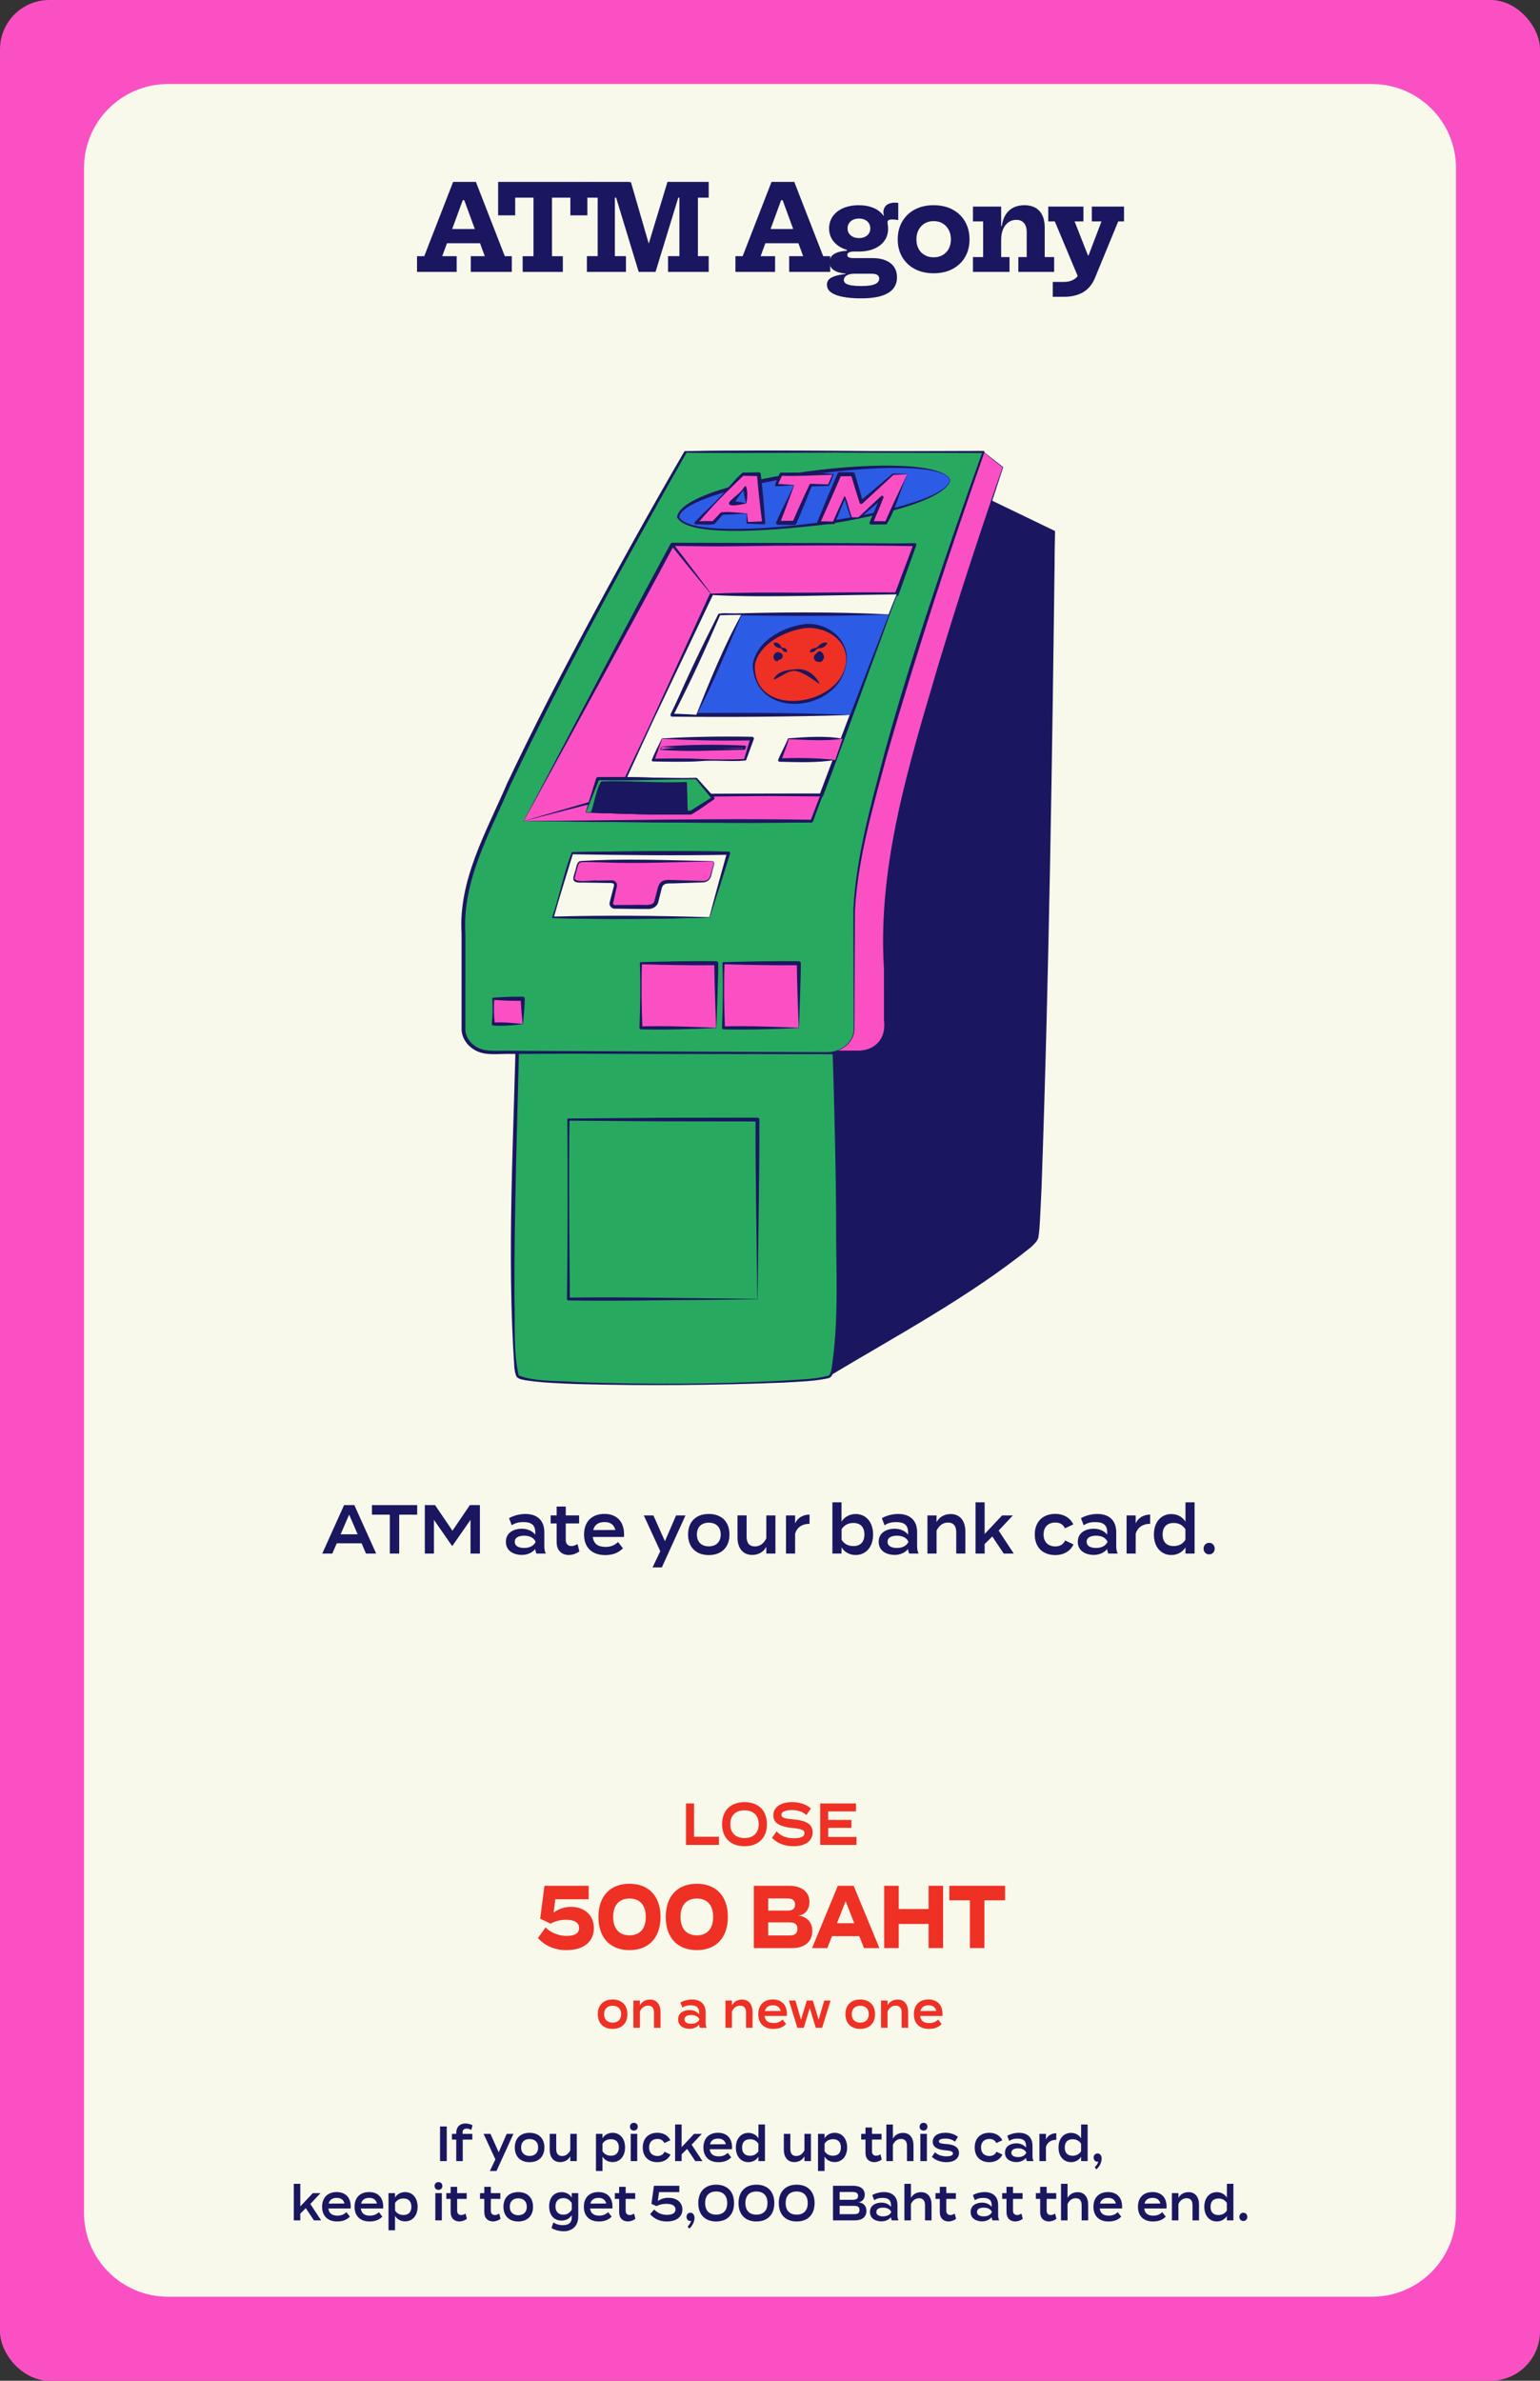 <?xml version="1.0" encoding="UTF-8"?>
<svg id="b" data-name="Layer 2" xmlns="http://www.w3.org/2000/svg" width="155.906" height="240.945" viewBox="0 0 155.906 240.945">
  <rect x="0" y="0" width="155.906" height="240.945" fill="#333333" stroke="none"/>
  <g id="c" data-name="Text">
    <g>
      <rect width="155.906" height="240.945" rx="5" ry="5" fill="#fb50c4"/>
      <path d="M-25.512,51.024h206.929c4.693,0,8.504,3.81,8.504,8.504v121.89c0,4.693-3.81,8.503-8.503,8.503H-25.512c-4.693,0-8.504-3.81-8.504-8.504V59.527c0-4.693,3.81-8.504,8.504-8.504Z" transform="translate(198.425 42.52) rotate(90)" fill="#f8f8eb"/>
      <g>
        <path d="M36.607,156.19h-2.518l-.446,1.037h-1.018l2.208-4.903h1.041l2.208,4.903h-1.029l-.446-1.037ZM36.209,155.28l-.863-1.996-.863,1.996h1.727Z" fill="#1a1760"/>
        <path d="M42.236,153.291h-1.821v3.937h-.952v-3.937h-1.809v-.967h4.582v.967Z" fill="#1a1760"/>
        <path d="M48.585,152.324v4.903h-.952v-3.411l-1.827,2.627h-.048l-1.827-2.627v3.411h-.922v-4.903h1.035l1.762,2.592,1.762-2.592h1.018Z" fill="#1a1760"/>
        <path d="M55.105,155.07v1.422c0,.28.042.511.149.735h-.946c-.071-.141-.119-.315-.119-.455v-.008c-.25.322-.732.603-1.363.603-.702,0-1.612-.329-1.612-1.33s.91-1.324,1.612-1.324c.631,0,1.113.273,1.363.603v-.252c0-.715-.398-1.022-1.185-1.022-.446,0-.804.069-1.196.321l-.273-.714c.429-.259,1.071-.428,1.654-.428,1.196,0,1.916.651,1.916,1.85ZM54.207,155.987c-.244-.455-.731-.567-1.154-.567-.381,0-.94.105-.94.617s.56.623.94.623c.423,0,.91-.119,1.154-.574v-.099Z" fill="#1a1760"/>
        <path d="M58.658,157.002c-.28.225-.69.371-1.077.371-.69,0-1.227-.44-1.227-1.31v-1.884h-.606v-.812h.606v-.896h.923v.896h1.351v.812h-1.351v1.695c0,.392.25.595.577.595.227,0,.429-.098.613-.203l.19.735Z" fill="#1a1760"/>
        <path d="M61.305,156.554c.565,0,.923-.175,1.262-.497l.494.638c-.458.476-1.047.687-1.803.687-1.352,0-2.131-.799-2.131-2.081s.773-2.087,2.065-2.087c1.189,0,1.987.715,1.987,2.08,0,.126-.006.189-.023.253h-3.143c.083.693.529,1.008,1.291,1.008ZM60.056,154.852l2.243-.014c-.143-.553-.518-.798-1.101-.798-.602,0-1.012.266-1.143.812Z" fill="#1a1760"/>
        <path d="M69.397,153.368l-2.392,5.26h-.94l.779-1.639-1.666-3.621h.97l1.166,2.612,1.131-2.612h.952Z" fill="#1a1760"/>
        <path d="M69.659,155.3c0-1.288.798-2.08,2.095-2.08s2.095.792,2.095,2.08-.804,2.081-2.095,2.081-2.095-.799-2.095-2.081ZM72.962,155.3c0-.805-.512-1.197-1.208-1.197-.69,0-1.202.393-1.202,1.197,0,.799.512,1.198,1.202,1.198.696,0,1.208-.399,1.208-1.198Z" fill="#1a1760"/>
        <path d="M78.501,153.368v3.859h-.922v-.68c-.268.512-.798.819-1.429.819-.981,0-1.487-.735-1.487-1.765v-2.234h.922v2.164c0,.631.286.974.833.974.488,0,.894-.266,1.161-.819v-2.318h.922Z" fill="#1a1760"/>
        <path d="M79.572,157.227v-3.859h.922v.799c.268-.582.833-.883,1.464-.883v.932c-.714,0-1.268.329-1.464,1.009v2.003h-.922Z" fill="#1a1760"/>
        <path d="M88.39,155.3c0,1.261-.726,2.073-1.767,2.073-.673,0-1.161-.343-1.429-.771v.624h-.923v-5.183h.923v1.954c.268-.428.756-.771,1.429-.771,1.041,0,1.767.812,1.767,2.072ZM87.51,155.3c0-.756-.405-1.169-1.119-1.169-.482,0-.904.188-1.19.63v1.079c.286.441.708.63,1.19.63.714,0,1.119-.413,1.119-1.17Z" fill="#1a1760"/>
        <path d="M92.847,155.07v1.422c0,.28.042.511.149.735h-.946c-.071-.141-.119-.315-.119-.455v-.008c-.25.322-.732.603-1.363.603-.702,0-1.612-.329-1.612-1.33s.91-1.324,1.612-1.324c.631,0,1.113.273,1.363.603v-.252c0-.715-.399-1.022-1.185-1.022-.446,0-.804.069-1.196.321l-.273-.714c.429-.259,1.071-.428,1.654-.428,1.196,0,1.916.651,1.916,1.85ZM91.948,155.987c-.244-.455-.731-.567-1.154-.567-.381,0-.94.105-.94.617s.56.623.94.623c.423,0,.91-.119,1.154-.574v-.099Z" fill="#1a1760"/>
        <path d="M93.892,157.227v-3.859h.923v.68c.268-.512.798-.819,1.429-.819.981,0,1.487.735,1.487,1.765v2.234h-.923v-2.164c0-.631-.285-.974-.833-.974-.487,0-.893.266-1.16.819v2.318h-.923Z" fill="#1a1760"/>
        <path d="M100.456,155.497l-.773.771v.96h-.923v-5.183h.923v3.2l1.768-1.877h1.089l-1.44,1.534,1.529,2.325h-1.018l-1.154-1.73Z" fill="#1a1760"/>
        <path d="M106.835,157.381c-1.285,0-2.077-.806-2.077-2.081s.792-2.087,2.077-2.087c.935,0,1.553.477,1.827,1.064l-.852.393c-.19-.427-.553-.581-.97-.581-.685,0-1.19.399-1.19,1.211,0,.799.506,1.205,1.19,1.205.417,0,.791-.161.994-.603l.845.399c-.273.603-.898,1.079-1.845,1.079Z" fill="#1a1760"/>
        <path d="M113.005,155.07v1.422c0,.28.042.511.149.735h-.946c-.071-.141-.119-.315-.119-.455v-.008c-.25.322-.732.603-1.363.603-.702,0-1.612-.329-1.612-1.33s.91-1.324,1.612-1.324c.631,0,1.113.273,1.363.603v-.252c0-.715-.399-1.022-1.185-1.022-.446,0-.804.069-1.196.321l-.273-.714c.429-.259,1.071-.428,1.654-.428,1.196,0,1.916.651,1.916,1.85ZM112.106,155.987c-.244-.455-.731-.567-1.154-.567-.381,0-.94.105-.94.617s.56.623.94.623c.423,0,.91-.119,1.154-.574v-.099Z" fill="#1a1760"/>
        <path d="M114.053,157.227v-3.859h.922v.799c.268-.582.833-.883,1.464-.883v.932c-.714,0-1.268.329-1.464,1.009v2.003h-.922Z" fill="#1a1760"/>
        <path d="M120.014,153.999v-1.954h.923v5.183h-.923v-.624c-.268.428-.755.771-1.428.771-1.041,0-1.768-.812-1.768-2.073s.727-2.072,1.768-2.072c.673,0,1.16.343,1.428.771ZM120.008,155.84v-1.079c-.285-.441-.708-.63-1.189-.63-.715,0-1.119.413-1.119,1.169s.404,1.17,1.119,1.17c.481,0,.904-.188,1.189-.63Z" fill="#1a1760"/>
        <path d="M121.847,156.73c0-.33.232-.589.565-.589.327,0,.56.259.56.589,0,.336-.232.581-.56.581-.333,0-.565-.245-.565-.581Z" fill="#1a1760"/>
      </g>
      <g>
        <path d="M57.337,195.921c.763,0,1.289-.198,1.289-.792s-.526-.838-1.34-.838c-.489,0-1.03.108-1.549.388l-1.051-.495.432-3.331h4.479v1.359h-3.377l-.173,1.359c.511-.388,1.108-.586,1.786-.586,1.145,0,2.29.676,2.29,2.161,0,1.188-.821,2.215-2.787,2.215-1.218,0-2.176-.459-2.881-1.216l.777-1.08c.382.396,1.152.855,2.104.855Z" fill="#ee3124"/>
        <path d="M60.583,194.003c0-2.124,1.21-3.357,3.141-3.357s3.146,1.233,3.146,3.357-1.21,3.358-3.146,3.358-3.141-1.233-3.141-3.358ZM65.38,194.003c0-1.206-.619-1.863-1.649-1.863-1.037,0-1.656.657-1.656,1.863s.619,1.863,1.656,1.863c1.03,0,1.649-.656,1.649-1.863Z" fill="#ee3124"/>
        <path d="M67.401,194.003c0-2.124,1.21-3.357,3.141-3.357s3.146,1.233,3.146,3.357-1.21,3.358-3.146,3.358-3.141-1.233-3.141-3.358ZM72.198,194.003c0-1.206-.619-1.863-1.649-1.863-1.037,0-1.656.657-1.656,1.863s.619,1.863,1.656,1.863c1.03,0,1.649-.656,1.649-1.863Z" fill="#ee3124"/>
        <path d="M82.235,195.426c0,1.089-.785,1.729-2.024,1.729h-3.896v-6.302h3.607c1.239,0,2.024.621,2.024,1.629,0,.712-.396,1.333-1.152,1.387.792.062,1.44.585,1.44,1.558ZM77.769,193.365h1.909c.489,0,.813-.136.813-.621,0-.478-.324-.612-.813-.612h-1.909v1.233ZM80.729,195.21c0-.514-.31-.657-.828-.657h-2.132v1.323h2.132c.519,0,.828-.153.828-.666Z" fill="#ee3124"/>
        <path d="M86.994,195.948h-2.766l-.476,1.207h-1.541l2.607-6.302h1.605l2.607,6.302h-1.562l-.476-1.207ZM86.482,194.643l-.871-2.233-.879,2.233h1.75Z" fill="#ee3124"/>
        <path d="M95.476,190.853v6.302h-1.47v-2.44h-3.024v2.44h-1.47v-6.302h1.47v2.35h3.024v-2.35h1.47Z" fill="#ee3124"/>
        <path d="M101.754,192.32h-2.096v4.835h-1.469v-4.835h-2.082v-1.467h5.646v1.467Z" fill="#ee3124"/>
      </g>
      <g>
        <path d="M72.786,185.886v.828h-3.339v-4.198h.816v3.37h2.522Z" fill="#ee3124"/>
        <path d="M73.104,184.616c0-1.403.877-2.231,2.269-2.231s2.268.828,2.268,2.231-.877,2.23-2.268,2.23-2.269-.828-2.269-2.23ZM76.81,184.616c0-.9-.557-1.403-1.438-1.403s-1.438.503-1.438,1.403.551,1.402,1.438,1.402c.881,0,1.438-.503,1.438-1.402Z" fill="#ee3124"/>
        <path d="M82.266,185.443c0,.827-.667,1.403-1.932,1.403-.901,0-1.636-.3-2.181-.846l.469-.653c.438.474,1.004.695,1.732.695.724,0,1.091-.162,1.091-.51s-.367-.443-1.188-.527c-1.02-.103-1.968-.366-1.968-1.266,0-.876.795-1.355,1.896-1.355.779,0,1.452.229,1.906.642l-.449.666c-.393-.354-.876-.498-1.457-.504-.484-.006-1.076.096-1.076.479,0,.36.51.396,1.219.462,1.137.108,1.937.39,1.937,1.313Z" fill="#ee3124"/>
        <path d="M86.709,185.911v.804h-3.675v-4.198h3.624v.804h-2.813v.863h2.349v.804h-2.349v.924h2.864Z" fill="#ee3124"/>
      </g>
      <g>
        <path d="M60.519,203.847c0-.921.57-1.486,1.498-1.486s1.499.565,1.499,1.486c0,.916-.575,1.486-1.499,1.486s-1.498-.57-1.498-1.486ZM62.883,203.847c0-.576-.367-.856-.865-.856-.494,0-.859.28-.859.856,0,.57.365.855.859.855.498,0,.865-.285.865-.855Z" fill="#ee3124"/>
        <path d="M64.123,205.223v-2.758h.66v.485c.191-.365.57-.585,1.021-.585.703,0,1.064.525,1.064,1.261v1.597h-.659v-1.546c0-.451-.204-.696-.597-.696-.349,0-.639.19-.83.586v1.656h-.66Z" fill="#ee3124"/>
        <path d="M71.437,203.682v1.016c0,.2.03.365.107.525h-.678c-.051-.1-.084-.225-.084-.325v-.005c-.18.23-.524.431-.976.431-.503,0-1.153-.235-1.153-.951s.65-.946,1.153-.946c.451,0,.796.195.976.431v-.18c0-.511-.285-.731-.848-.731-.319,0-.574.051-.855.23l-.196-.511c.307-.185.767-.305,1.184-.305.855,0,1.37.465,1.37,1.321ZM70.795,204.337c-.174-.325-.523-.405-.826-.405-.271,0-.672.075-.672.44s.4.445.672.445c.303,0,.652-.085.826-.41v-.07Z" fill="#ee3124"/>
        <path d="M73.443,205.223v-2.758h.66v.485c.191-.365.57-.585,1.021-.585.703,0,1.064.525,1.064,1.261v1.597h-.659v-1.546c0-.451-.204-.696-.597-.696-.349,0-.639.19-.83.586v1.656h-.66Z" fill="#ee3124"/>
        <path d="M78.325,204.743c.404,0,.659-.125.902-.355l.354.456c-.328.34-.749.49-1.29.49-.967,0-1.523-.57-1.523-1.486,0-.921.553-1.491,1.477-1.491.852,0,1.422.51,1.422,1.486,0,.09-.004.135-.018.18h-2.247c.06.496.379.721.924.721ZM77.432,203.527l1.604-.01c-.103-.396-.37-.571-.788-.571-.43,0-.723.19-.816.581Z" fill="#ee3124"/>
        <path d="M84.084,202.465l-.852,2.758h-.646l-.605-2.002-.608,2.002h-.651l-.848-2.758h.652l.566,1.947.587-1.947h.608l.592,1.947.566-1.947h.639Z" fill="#ee3124"/>
        <path d="M85.59,203.847c0-.921.57-1.486,1.499-1.486.924,0,1.499.565,1.499,1.486,0,.916-.575,1.486-1.499,1.486-.929,0-1.499-.57-1.499-1.486ZM87.953,203.847c0-.576-.366-.856-.864-.856-.494,0-.86.28-.86.856,0,.57.366.855.86.855.498,0,.864-.285.864-.855Z" fill="#ee3124"/>
        <path d="M89.195,205.223v-2.758h.659v.485c.191-.365.57-.585,1.021-.585.702,0,1.064.525,1.064,1.261v1.597h-.659v-1.546c0-.451-.205-.696-.597-.696-.349,0-.639.19-.83.586v1.656h-.659Z" fill="#ee3124"/>
        <path d="M94.076,204.743c.404,0,.659-.125.902-.355l.354.456c-.328.34-.75.49-1.291.49-.966,0-1.523-.57-1.523-1.486,0-.921.553-1.491,1.477-1.491.852,0,1.422.51,1.422,1.486,0,.09-.004.135-.017.18h-2.247c.059.496.379.721.924.721ZM93.182,203.527l1.605-.01c-.104-.396-.371-.571-.788-.571-.431,0-.724.19-.817.581Z" fill="#ee3124"/>
      </g>
      <g>
        <g>
          <g>
            <g>
              <path d="M106.787,53.751s-1.171,69.33-1.79,71.495-21.034,13.944-21.034,13.944h-31.519v-35.703l6.026-8.391,34.448-47.964,13.868,6.619Z" fill="#1a1760"/>
              <path d="M106.804,53.741c-.265,22.065-.584,44.517-1.365,66.583,0,0-.146,3.025-.146,3.025-.038.632-.067,1.282-.171,1.91-.127.396-.452.664-.726.943-6.301,5.066-13.487,8.892-20.401,13.042-.149-.139-31.668.326-31.674-.054.034-.109-.128-35.726-.027-35.811,0,0,20.226-28.186,20.226-28.186.101-.021,20.272-28.242,20.432-28.134,0,0,13.851,6.681,13.851,6.681h0ZM106.771,53.761s-13.886-6.558-13.886-6.558c.41-.287-20.145,28.281-20.043,28.221.085-.005-20.485,28.488-20.213,28.063,0,0-.061,35.703-.061,35.703,0,0-.123-.123-.123-.123l31.519.06c3.321-1.972,6.962-4.12,10.335-6.239,3.376-2.169,6.891-4.242,9.927-6.866.356-.363.727-.67.704-1.184.091-.972.191-3.506.234-4.525.41-12.437,1.281-53.483,1.607-66.552h0Z" fill="#1a1760"/>
            </g>
            <g>
              <path d="M83.957,95.096s2.004,43.296,0,44.224-30.321,1.16-31.512,0,0-35.833,0-35.833l6.026-8.391h25.487Z" fill="#28a960"/>
              <path d="M83.971,95.081c.54,9.336.841,18.636,1.022,27.967.028,4.662.084,9.33-.32,13.991-.098.727-.135,1.495-.462,2.177-.063.141-.259.26-.423.284-1.439.304-2.912.325-4.37.421-6.99.28-13.986.338-20.98.152-1.751-.073-3.506-.116-5.243-.385-.289-.08-.586-.051-.884-.342-.171-.322-.181-.599-.236-.896-.788-11.639-.052-23.321.174-34.97.001-.04.015-.077.037-.107l6.044-8.377c.06-.243,25.515.18,25.64.086h0ZM83.944,95.11c.089.055-26.021.202-25.334.086,0,0-6.007,8.404-6.007,8.404-.186,8.722-.557,18.705-.519,27.848.09,2.568-.141,5.263.432,7.756,1.758.674,4.03.5,5.932.672,6.982.248,13.984.223,20.962-.152,1.499-.128,3.052-.11,4.502-.513.122-.109.192-.318.239-.493.838-5.151.451-10.45.497-15.665-.07-9.314-.428-18.651-.703-27.942h0Z" fill="#1a1760"/>
            </g>
            <g>
              <rect x="57.544" y="113.306" width="19.138" height="18.162" fill="#28a960"/>
              <path d="M76.697,131.481c-3.138.058-6.332.086-9.531.113-3.195.038-6.413.062-9.622.019-.08,0-.145-.066-.146-.146.074-5.36.093-12.88.038-18.162,0-.06.049-.108.108-.108l9.569-.072,9.569-.013c.107,0,.193.087.193.193.019,3.052-.03,6.103-.063,9.135l-.116,9.041h0ZM76.669,131.454s-.116-9.121-.116-9.121c-.033-3.022-.082-6.025-.063-9.027,0,0,.193.193.193.193l-9.569-.013-9.569-.072.108-.108c-.083,5.254-.009,12.831.038,18.162,0,0-.146-.146-.146-.146,3.171-.042,6.332-.019,9.517.019l9.608.113h0Z" fill="#1a1760"/>
            </g>
          </g>
          <g isolation="isolate">
            <path d="M99.567,45.741h-30.14s-22.505,38.761-22.505,46.46v11.941c0,1.307,1.234,2.366,2.756,2.366h37.239c1.522,0,2.756-1.059,2.756-2.366v-12.249c0-10.427,11.852-44.606,11.852-44.606l-1.959-1.547Z" fill="#fb50c4"/>
            <path d="M99.561,45.76c-9.841.004-20.735.252-30.004.057-7.595,13.711-15.731,27.255-21.484,41.871-.549,1.641-1.164,3.319-1.085,5.068,0,0,.026,10.471.026,10.471-.254,1.952.965,3.292,2.959,3.177,0,0,5.236-.016,5.236-.016,6.631-.034,24.553-.058,31.415-.065,1.92.108,3.135-1.186,2.864-3.094,0,0-.003-5.236-.003-5.236-.647-10.557,2.593-20.791,5.539-30.796,2.014-6.687,4.189-13.323,6.474-19.919.092.141-1.952-1.55-1.937-1.518h0ZM99.574,45.722s1.972,1.541,1.972,1.541c.01.008.014.022.01.034-4.335,13.235-8.767,26.562-11.258,40.278-.861,5.427-.207,11.494-.481,16.995-.266,1.435-1.858,2.238-3.194,2.122,0,0-20.943-.029-20.943-.029l-10.472-.036-5.236-.016c-2.045.11-3.436-1.315-3.14-3.384.037-.777-.043-11.39.089-11.786.529-3.02,1.775-5.858,2.954-8.67,2.789-6.406,5.998-12.616,9.252-18.792,3.268-6.171,6.654-12.279,10.171-18.313,10.032-.186,20.231.042,30.276.056h0Z" fill="#1a1760"/>
          </g>
          <g>
            <path d="M83.708,106.508c1.522,0,2.756-1.059,2.756-2.366v-11.941c0-10.207,13.103-46.46,13.103-46.46h-30.139s-22.505,38.761-22.505,46.46v11.941c0,1.307,1.234,2.366,2.756,2.366h34.029Z" fill="#28a960"/>
            <path d="M83.708,106.488c1.308.022,2.726-.945,2.721-2.34,0,0-.015-4.022-.015-4.022,0,0-.023-8.044-.023-8.044.274-5.358,1.782-10.61,3.128-15.774,1.407-5.179,3.015-10.299,4.699-15.392,1.684-5.093,3.428-10.165,5.251-15.21,0,0,.098.14.098.14l-15.07-.043c.067.004-15.416.093-14.984-.011-6.279,11.058-12.418,22.217-17.865,33.71-2.044,4.792-4.87,9.621-4.532,14.978-.004,2.059.005,7.427-.001,9.544-.07,1.009.714,1.881,1.667,2.169.795.258,2.246.111,3.113.155,0,0,6.363.032,6.363.032l25.45.108h0ZM83.708,106.527l-25.45.108s-6.363.032-6.363.032c-.92-.053-2.306.15-3.219-.139-1.082-.304-2.011-1.342-1.946-2.505-.006-2.155,0-7.472-.001-9.544-.34-5.402,2.516-10.317,4.583-15.135,5.437-11.515,11.679-22.625,18.03-33.653.037-.165,15.074.052,15.156-.012,0,0,15.07-.043,15.07-.043.057,0,.104.046.104.104-1.775,5.069-3.514,10.157-5.164,15.27-1.641,5.104-3.227,10.225-4.703,15.377-1.384,5.136-2.936,10.358-3.251,15.696,0,0-.038,8.043-.038,8.043l-.016,4.022c-.007,1.43-1.454,2.413-2.791,2.38h0Z" fill="#1a1760"/>
          </g>
          <g isolation="isolate">
            <polygon points="53.016 83.093 82.181 83.093 92.625 55.12 68.056 55.12 53.016 83.093" fill="#fb50c4"/>
            <path d="M53.033,83.083c8.598-.077,20.688-.186,29.148-.138,1.272-4.174,6.219-16.308,7.755-20.861,0,0,2.579-7.005,2.579-7.005,0,0,.109.157.109.157-6.125.049-18.445.077-24.568.074,0,0,.167-.1.167-.1-4.323,8.075-10.72,19.717-15.191,27.873h0ZM52.999,83.103c4.433-8.311,10.437-19.919,14.89-28.073.034-.064.1-.1.168-.1,6.123-.002,18.447.027,24.568.074.079-.001.139.082.109.157,0,0-2.643,6.981-2.643,6.981-1.913,4.702-5.865,16.364-7.91,21.099-8.487.099-20.587-.111-29.182-.138h0Z" fill="#1a1760"/>
          </g>
          <g isolation="isolate">
            <polygon points="72.019 60.154 68.056 55.12 92.625 55.12 90.775 60.154 72.019 60.154" fill="#fb50c4"/>
            <path d="M72.01,60.171c-1.022-1.226-3.064-3.719-4.057-4.971-.067-.082-.005-.215.103-.212,7.937-.106,16.616.171,24.568-.021.103-.003.181.107.142.204,0,0-1.807,5.049-1.807,5.049-.028.079-.106.128-.185.129-3.14.021-6.287.012-9.417-.026-3.126-.049-6.259-.068-9.347-.154h0ZM72.028,60.136c6.281-.136,12.488-.217,18.747-.179,0,0-.185.129-.185.129,0,0,1.892-5.018,1.892-5.018,0,0,.142.204.142.204-5.723-.106-12.704-.081-18.426.011-2.047.041-4.095-.025-6.142-.032,0,0,.103-.211.103-.211.984,1.258,2.917,3.815,3.869,5.097h0Z" fill="#1a1760"/>
          </g>
          <g>
            <g>
              <polygon points="71.825 92.84 55.986 92.84 57.909 86.348 73.747 86.348 71.825 92.84" fill="#fb50c4"/>
              <path d="M71.837,92.856c-5.216.163-10.603.2-15.85.062-.051,0-.09-.05-.074-.1.752-2.141,1.174-4.528,1.996-6.578,5.281-.088,10.563-.146,15.844-.053.104,0,.181.108.149.207-.685,2.182-1.37,4.36-2.065,6.462h0ZM71.813,92.824c.586-2.226,1.183-4.376,1.78-6.521l.154.207c-5.28.094-10.559.035-15.838-.053,0,0,.104-.077.104-.077-.659,2.158-1.347,4.308-1.952,6.482l-.074-.099c5.313-.142,10.483-.099,15.827.062h0Z" fill="#1a1760"/>
            </g>
            <g>
              <polygon points="71.825 92.84 55.986 92.84 57.909 86.348 73.747 86.348 71.825 92.84" fill="#f8f8eb"/>
              <path d="M71.837,92.856c-5.216.163-10.603.2-15.85.062-.051,0-.09-.05-.074-.1.752-2.141,1.174-4.528,1.996-6.578,5.281-.088,10.563-.146,15.844-.053.104,0,.181.108.149.207-.685,2.182-1.37,4.36-2.065,6.462h0ZM71.813,92.824c.586-2.226,1.183-4.376,1.78-6.521l.154.207c-5.28.094-10.559.035-15.838-.053,0,0,.104-.077.104-.077-.659,2.158-1.347,4.308-1.952,6.482l-.074-.099c5.313-.142,10.483-.099,15.827.062h0Z" fill="#1a1760"/>
            </g>
            <g>
              <path d="M72.046,87.164h-13.072c-.239,0-.446.141-.501.341l-.358,1.312c-.058.212.13.415.384.415h3.427c.25,0,.436.197.386.407l-.419,1.738c-.051.21.136.407.386.407h3.382c.377,0,.702-.225.783-.54l.377-1.471c.081-.316.407-.54.783-.54h3.548c.373,0,.697-.221.781-.533l.345-1.282c.035-.129-.079-.252-.234-.252Z" fill="#fb50c4"/>
              <path d="M72.046,87.184c-3.668.038-7.411.259-11.086.09-.725-.004-1.51-.078-2.185-.002-.162.066-.24.187-.277.38-.072.266-.22.803-.285,1.071-.33.756,1.815.297,2.288.4,0,0,1.109-.022,1.109-.022.174.014.372-.058.616.072.236.095.279.47.199.644-.069.348-.285,1.274-.357,1.611-.016.064.058.153.17.166l2.189-.017c.656-.051,1.631.193,1.812-.36,0,0,.277-1.06.277-1.06.072-.376.228-.901.662-1.028.377-.145.801-.048,1.172-.062.55.016,1.666.053,2.217.074.37-.008.754.093,1.049-.101.321-.175.319-.606.445-.946.096-.456.386-.879-.016-.91h0ZM72.046,87.144c.475.03.155.543.082.968-.115.333-.097.772-.45,1.019-.342.246-.759.158-1.11.192-.555.02-1.663.057-2.217.073-.355.028-.784-.032-1.026.08-.333.143-.326.452-.421.781,0,0-.277,1.087-.277,1.087-.151.488-.708.689-1.091.648-.706.012-2.623-.024-3.353-.029-.25-.027-.527-.273-.472-.593l.138-.55.281-1.073c.149-.345-.108-.404-.52-.384l-1.109-.022-1.109-.015c-.348-.033-.793.055-1.137-.075-.432-.217-.085-.769-.025-1.096.13-.31.1-.869.491-1.008,4.465-.291,8.867-.074,13.323-.001h0Z" fill="#1a1760"/>
            </g>
          </g>
          <g>
            <g>
              <polyline points="90.775 60.154 72.019 60.154 62.526 80.498 83.15 80.498 90.775 60.154" fill="#f8f8eb"/>
              <path d="M90.775,60.173c-5.986.005-13.241.348-18.608.05,0,0-4.818,10.138-4.818,10.138-1.628,3.369-3.158,6.784-4.728,10.181l-.095-.149c5.142-.056,15.482-.092,20.623-.087,0,0-.179.124-.179.124,2.526-6.788,5.14-13.542,7.786-20.284-1.045,3.307-2.464,6.853-3.657,10.231-1.234,3.405-2.484,6.803-3.771,10.188-.029.077-.103.124-.18.125,0,0-10.312-.012-10.312-.012l-10.312-.075c-.074,0-.129-.081-.095-.149,1.594-3.385,3.228-6.751,4.764-10.164l4.675-10.206c5.819-.248,13.064-.039,18.905.089h0Z" fill="#1a1760"/>
            </g>
            <g>
              <polyline points="89.994 62.167 72.83 62.167 68.056 72.35 86.067 72.35" fill="#2c5be5"/>
              <path d="M89.994,62.186c-5.721.215-11.442.162-17.163.051-.554,1.401-1.592,3.442-2.293,5.065,0,0-2.317,5.124-2.317,5.124l-.164-.259c5.963-.02,12.167-.088,18.011.201-6.003.176-12.006.221-18.011.162-.13.004-.224-.142-.165-.259,1.453-2.989,3.504-7.163,4.875-10.136,5.659-.188,11.655-.24,17.227.05h0Z" fill="#1a1760"/>
            </g>
            <g isolation="isolate">
              <polygon points="70.504 72.35 75.048 62.167 72.83 62.167 68.056 72.35 70.504 72.35" fill="#f8f8eb"/>
              <path d="M70.494,72.333c1.357-3.407,2.908-7.193,4.554-10.104-.739.004-1.478.017-2.218.041l.094-.06c-.745,1.721-1.506,3.434-2.291,5.136-.79,1.7-1.619,3.381-2.47,5.052l-.107-.168c.793.014,1.599.062,2.437.101h0ZM70.515,72.366c-.794.039-1.619.087-2.459.101-.082.003-.143-.087-.109-.162,1.468-3.454,3.09-6.836,4.789-10.183.705-.149,1.558.034,2.312-.019.044,0,.077.048.057.088-1.44,3.373-2.885,6.946-4.59,10.174h0Z" fill="#1a1760"/>
            </g>
            <g isolation="isolate">
              <polygon points="67.017 74.749 66.119 76.925 75.418 76.925 76.143 74.749 67.017 74.749" fill="#fb50c4"/>
              <path d="M67.028,74.765c-.261.775-.516,1.501-.782,2.213l-.127-.19c1.378-.032,3.293-.062,4.649.019,1.55.077,3.1.073,4.649.006l-.106.076.66-2.198s.17.236.17.236c-3.065.065-6.02.003-9.114-.163h0ZM67.006,74.732c2.987-.172,6.114-.225,9.136-.163.1-.003.183.079.181.179,0,.02-.004.039-.011.057l-.789,2.155c-1.494.163-3.193-.074-4.756.083-1.351.084-3.28.048-4.649.019-.077.002-.141-.06-.139-.137.308-.762.691-1.5,1.026-2.194h0Z" fill="#1a1760"/>
            </g>
            <g isolation="isolate">
              <polygon points="66.999 75.576 66.891 75.837 75.316 75.837 75.403 75.576 66.999 75.576" fill="#fb50c4"/>
              <path d="M67.01,75.593l-.075.262c1.081-.285,2.857-.159,4.169-.176,1.404.087,2.808.135,4.212.05l-.103.074.076-.264.114.157c-2.839.136-5.519.098-8.393-.103h0ZM66.988,75.56c2.73-.21,5.654-.234,8.425-.103.222.023.032.315.003.425-2.772.04-5.7.236-8.524.003-.033.002-.061-.033-.044-.065,0,0,.14-.259.14-.259h0Z" fill="#1a1760"/>
            </g>
            <g isolation="isolate">
              <polyline points="85.296 74.749 79.839 74.749 78.941 76.925 84.553 76.925" fill="#fb50c4"/>
              <path d="M85.296,74.768c-1.821.26-3.637.107-5.457.041-.074.463-.542,1.515-.743,2.18,0,0-.155-.232-.155-.232,1.87-.078,3.741-.056,5.611.148-1.719.31-3.781.23-5.611.188-.095.002-.174-.076-.169-.171.295-.746.718-1.447,1.011-2.196,1.757-.131,3.837-.293,5.513.043h0Z" fill="#1a1760"/>
            </g>
          </g>
          <g>
            <g>
              <polygon points="53.016 83.093 62.526 80.498 83.15 80.498 82.181 83.093 53.016 83.093" fill="#fb50c4"/>
              <path d="M52.997,83.095l9.489-2.746c4.976-.076,10.501.074,15.508.087,0,0,5.156-.04,5.156-.04.07-.002.123.073.096.138,0,0-.942,2.604-.942,2.604-.019.052-.071.084-.123.085-8.462.15-20.595-.05-29.184-.128h0ZM53.036,83.09c9.457-.047,19.716-.29,29.145-.128,0,0-.123.085-.123.085l.995-2.584.096.138-5.156-.041c-4.932.013-10.679.163-15.427.087,0,0-9.531,2.443-9.531,2.443h0Z" fill="#1a1760"/>
            </g>
            <g opacity=".6">
              <polygon points="53.016 83.093 62.526 80.498 83.15 80.498 82.181 83.093 53.016 83.093" fill="#fb50c4"/>
              <path d="M52.997,83.095l9.489-2.746c4.976-.076,10.501.074,15.508.087,0,0,5.156-.04,5.156-.04.07-.002.123.073.096.138,0,0-.942,2.604-.942,2.604-.019.052-.071.084-.123.085-8.462.15-20.595-.05-29.184-.128h0ZM53.036,83.09c9.457-.047,19.716-.29,29.145-.128,0,0-.123.085-.123.085l.995-2.584.096.138-5.156-.041c-4.932.013-10.679.163-15.427.087,0,0-9.531,2.443-9.531,2.443h0Z" fill="#1a1760"/>
            </g>
          </g>
          <g>
            <g>
              <polygon points="59.303 82.231 60.519 78.811 70.504 78.811 72.195 80.78 69.976 82.231 59.303 82.231" fill="#fb50c4"/>
              <path d="M59.287,82.243c.345-1.102.688-2.292,1.089-3.482.021-.061.082-.1.142-.1,3.329-.104,6.657.149,9.986.072.023,0,.046.012.06.028l1.738,1.928c.052.057.047.145-.01.197-.772.503-1.51,1.109-2.317,1.537-1.804.027-3.627.013-5.421-.027l-5.268-.152h0ZM59.32,82.22c3.126-.089,7.582-.243,10.656-.179,0,0-.104.031-.104.031.743-.479,1.493-.946,2.245-1.411,0,0-.03.211-.03.211l-1.643-2.01c-2.987.003-6.698.174-9.926.099,0,0,.142-.1.142-.1-.409,1.091-.876,2.18-1.341,3.358h0Z" fill="#1a1760"/>
            </g>
            <g>
              <polygon points="59.303 82.231 60.519 78.811 70.504 78.811 72.195 80.78 69.976 82.231 59.303 82.231" fill="#28a960"/>
              <path d="M59.287,82.243c.345-1.102.688-2.292,1.089-3.482.021-.061.082-.1.142-.1,3.329-.104,6.657.149,9.986.072.023,0,.046.012.06.028l1.738,1.928c.052.057.047.145-.01.197-.772.503-1.51,1.109-2.317,1.537-1.804.027-3.627.013-5.421-.027l-5.268-.152h0ZM59.32,82.22c3.126-.089,7.582-.243,10.656-.179,0,0-.104.031-.104.031.743-.479,1.493-.946,2.245-1.411,0,0-.03.211-.03.211l-1.643-2.01c-2.987.003-6.698.174-9.926.099,0,0,.142-.1.142-.1-.409,1.091-.876,2.18-1.341,3.358h0Z" fill="#1a1760"/>
            </g>
            <g>
              <polygon points="59.832 82.231 60.889 79.238 69.448 79.238 69.448 82.231 59.832 82.231" fill="#1a1760"/>
              <path d="M59.816,82.243c.294-.711.603-2.652,1.067-3.158,2.856-.099,5.71.182,8.565.059.053-.002.097.042.095.095,0,0,.085,2.993.085,2.993.003.096-.073.177-.169.179-2.817.087-6.79-.062-9.642-.168h0ZM59.848,82.22c2.812-.102,6.829-.25,9.6-.168,0,0-.179.179-.179.179l.085-2.993.095.095c-2.853-.124-5.705.158-8.559.059,0,0,.145-.102.145-.102-.354.95-.767,1.89-1.185,2.931h0Z" fill="#1a1760"/>
            </g>
          </g>
          <g>
            <path d="M96.173,48.553c.264,1.417-5.683,3.411-13.283,4.454-7.6,1.043-13.975.741-14.239-.676s5.683-3.411,13.283-4.454c7.6-1.043,13.975-.741,14.239.676Z" fill="#2c5be5"/>
            <path d="M96.193,48.549c-.36,2.515-10.958,4.361-13.386,4.62-2.537.264-13.125,1.488-14.261-.818.306-3.922,25.91-7.216,27.648-3.802h0ZM96.154,48.556c-1.354-3.117-26.793.45-27.396,3.755,1.366,3.139,27.101-.362,27.396-3.755h0Z" fill="#1a1760"/>
          </g>
          <g>
            <g>
              <path d="M75.601,51.957h-2.517l-.865.956h-1.765l4.725-4.918h1.647l.496,4.918h-1.664l-.055-.956ZM75.542,50.931l-.095-1.595-1.434,1.595h1.529Z" fill="#fb50c4"/>
              <g>
                <path d="M75.587,51.971c-.884.055-1.699.107-2.504.134l.11-.049-.85.969c-.59.162-1.278.011-1.9.045-.086-.002-.155-.072-.154-.159.733-.885,1.711-1.623,2.479-2.503.839-.809,1.534-1.837,2.408-2.574,0,0,1.647-.034,1.647-.034.098-.002.18.071.192.166.198,1.639.339,3.284.455,4.93.013.09-.06.172-.152.168-.01-.002-1.664-.071-1.673-.073-.04-.002-.072-.035-.071-.075l.011-.946h0ZM75.614,51.942l.122.965-.08-.075,1.664-.073s-.151.168-.151.168c-.214-1.635-.404-3.271-.537-4.914,0,0,.193.174.193.174l-1.647-.034.115-.049c-.807.8-1.641,1.576-2.431,2.393-.796.811-1.54,1.673-2.293,2.525l-.115-.269c.589-.009,1.177-.027,1.765-.01l-.125.056.881-.941c.862-.12,1.827.075,2.641.085h0Z" fill="#1a1760"/>
                <path d="M75.527,50.918c-.131-.588-.291-1.011-.199-1.574,0,0,.207.072.207.072-.6.421-.876,1.133-1.366,1.656,0,0-.156-.351-.156-.351.457-.009.901.095,1.514.197h0ZM75.556,50.945c-.163.022-2.101.539-1.699-.154.468-.543,1.147-.893,1.502-1.533.043-.081.173-.064.194.024.157.517.108,1.176.004,1.663h0Z" fill="#1a1760"/>
              </g>
            </g>
            <g>
              <path d="M80.4,49.097h-1.816l.479-1.103h5.296l-.479,1.103h-1.808l-1.644,3.815h-1.673l1.644-3.815Z" fill="#fb50c4"/>
              <path d="M80.384,49.108c-.649.032-1.232.094-1.8.112-.066.002-.122-.05-.124-.116.123-.399.303-.784.459-1.172.025-.059.084-.095.145-.095,1.763-.013,3.664-.038,5.36.155-.192.372-.287.869-.543,1.177,0,0-1.808.058-1.808.058l.119-.078c-.501,1.292-1.024,2.574-1.573,3.845-.033.078-.11.125-.19.125,0,0-1.672-.012-1.672-.012-.108.002-.197-.085-.196-.193.518-1.255,1.182-2.445,1.823-3.805h0ZM80.417,49.086c-.453,1.215-.938,2.569-1.481,3.903l-.179-.272,1.672-.012-.19.125c.548-1.275,1.122-2.538,1.718-3.793.022-.046.068-.072.116-.071l1.807.058-.066.043c.162-.366.335-.729.488-1.099l.058.088c-1.765.026-3.53.165-5.296.094,0,0,.144-.094.144-.094-.163.366-.333.729-.511,1.089l-.113-.172c.643.018,1.271.08,1.833.112h0Z" fill="#1a1760"/>
            </g>
            <g>
              <path d="M91.844,47.994l-2.098,4.918h-1.546l1.099-2.592-2.368,2.108h-.735l-.673-2.108-1.116,2.592h-1.537l2.114-4.918h1.36l.846,2.845,3.225-2.845h1.428Z" fill="#fb50c4"/>
              <path d="M91.86,47.983c-.716,1.567-1.165,3.578-2.114,5.089,0,0-1.546.015-1.546.015-.124.004-.213-.132-.162-.244.371-.862.734-1.728,1.127-2.581l.231.166-2.416,2.053c-.013.012-.032.018-.049.019l-.735-.007c-.323-.637-.476-1.455-.751-2.149,0,0,.152.007.152.007l-1.076,2.61c-.019.046-.068.075-.115.076l-1.537.03c-.11.005-.19-.117-.142-.216.671-1.654,1.367-3.297,2.066-4.938.034-.079.11-.126.191-.126l1.36.005c.092,0,.17.062.195.145.283.948.557,1.899.814,2.855l-.274-.079,3.288-2.774c.012-.012.033-.018.049-.019l1.444.063h0ZM91.827,48.005l-1.411.063.049-.019-3.162,2.917c-.085.082-.237.042-.271-.07-.308-.944-.599-1.893-.881-2.844,0,0,.194.145.194.145l-1.36.005.191-.126c-.71,1.637-1.424,3.272-2.163,4.897l-.142-.216,1.537.03-.115.075,1.156-2.575c.017-.041.065-.061.106-.043.297.678.434,1.459.705,2.163,0,0-.063-.046-.063-.046l.735-.008-.048.019,2.319-2.162c.109-.109.299.029.231.166-.34.875-.71,1.738-1.072,2.604l-.162-.244s1.546.015,1.546.015l-.147.097c.683-1.592,1.459-3.157,2.229-4.844h0Z" fill="#1a1760"/>
            </g>
          </g>
          <g>
            <rect x="73.245" y="97.481" width="7.625" height="6.545" fill="#fb50c4"/>
            <path d="M80.884,104.04c-2.495.105-5.118.204-7.65.135-.079-.002-.142-.069-.139-.149.086-2.182.12-4.363.041-6.545-.002-.058.043-.106.101-.108,2.544-.064,5.089-.124,7.633-.093.111,0,.2.091.202.201.007,1.117-.049,2.227-.076,3.324l-.112,3.234h0ZM80.856,104.012c-.062-1.907-.176-4.661-.187-6.531,0,0,.201.201.201.201-2.542.031-5.083-.029-7.625-.093l.108-.108c-.079,2.182-.045,4.363.041,6.545l-.149-.149c2.557-.07,5.021.036,7.611.135h0Z" fill="#1a1760"/>
          </g>
          <g>
            <rect x="64.887" y="97.481" width="7.625" height="6.545" fill="#fb50c4"/>
            <path d="M72.526,104.04c-2.495.105-5.118.204-7.65.135-.079-.002-.142-.069-.139-.149.086-2.182.12-4.363.041-6.545-.002-.058.043-.106.101-.108,2.544-.064,5.089-.124,7.633-.093.111,0,.2.091.202.201.007,1.117-.049,2.227-.076,3.324l-.112,3.234h0ZM72.498,104.012c-.062-1.907-.176-4.661-.187-6.531,0,0,.201.201.201.201-2.542.031-5.083-.029-7.625-.093l.108-.108c-.079,2.182-.045,4.363.041,6.545l-.149-.149c2.557-.07,5.021.036,7.611.135h0Z" fill="#1a1760"/>
          </g>
          <g>
            <rect x="49.941" y="101.081" width="2.981" height="2.559" fill="#fb50c4"/>
            <path d="M52.937,103.654c-.951.108-2.035.209-3.024.132-.073-.007-.127-.072-.121-.146.086-.853.12-1.707.041-2.56-.005-.054.035-.102.089-.107,1.003-.076,2.006-.116,3.009-.099.111.002.2.093.198.204-.021.902-.099,1.805-.192,2.574h0ZM52.909,103.626c-.092-.937-.171-1.741-.192-2.545l.206.206c-.994.017-1.987-.022-2.981-.097,0,0,.108-.108.108-.108-.079.853-.045,1.706.041,2.559l-.149-.149c1.009-.074,1.924.041,2.967.135h0Z" fill="#1a1760"/>
          </g>
        </g>
        <g>
          <g>
            <path d="M85.646,67.191c-.29,2.237-2.84,3.991-5.503,3.926s-4.021-2.223-3.822-3.974,3.221-3.843,5.578-3.786,4.036,1.597,3.747,3.833Z" fill="#ee3124"/>
            <path d="M85.666,67.194c-.744,4.985-9.31,5.761-9.46.062.354-2.324,2.924-3.737,5.078-4.068,2.331-.374,4.862,1.538,4.381,4.006h0ZM85.626,67.189c.387-2.43-2.154-3.908-4.296-3.596-1.966.337-4.457,1.559-4.908,3.679-.226,5.44,8.495,4.34,9.205-.083h0Z" fill="#1a1760"/>
          </g>
          <path d="M78.296,68.78c.442-.946,1.534-.972,2.43-1.064.957-.047,1.847.611,2.232,1.458.008.019-.014.037-.031.024-.759-.505-1.397-1.029-2.219-1.266-.895-.226-1.659.643-2.412.848h0Z" fill="#1a1760"/>
          <g>
            <path d="M78.81,66.763s.504-.416.18-.621-.566.282-.441.549.262.072.262.072Z" fill="#1a1760"/>
            <path d="M78.795,66.749c.041-.211.088-.358.145-.417.045-.018.08-.09.014-.139-.061-.047-.141-.019-.16.037-.035.092-.203.639.001.519h0ZM78.824,66.776c-.104.34-.505.012-.511-.234-.061-.375.383-.715.706-.455.416.165.196.704-.195.689h0Z" fill="#1a1760"/>
          </g>
          <g>
            <path d="M82.874,66.964s-.584-.343-.178-.794.518.342.518.342c0,0-.077.459-.34.453Z" fill="#1a1760"/>
            <path d="M82.869,66.982c-.491-.009-.646-.573-.251-.824.129-.142.33-.357.544-.177.187.176.259.354.261.564-.058.231-.276.557-.554.437h0ZM82.88,66.945c.134-.128.099-.309.127-.469.008.192-.05-.264-.07-.276-.01-.029.009-.075-.059-.072-.381.142-.074.531.002.816h0Z" fill="#1a1760"/>
          </g>
          <g>
            <line x1="79.688" y1="65.946" x2="78.328" y2="65.057" fill="#fb50c4"/>
            <path d="M79.678,65.963c-.484.123-.388-.344-.729-.371-.277-.018-.638-.217-.611-.551.361-.057.579.105.729.371.064.149.212.171.371.175.104.033.303.226.24.376h0Z" fill="#1a1760"/>
          </g>
          <g>
            <line x1="81.989" y1="65.972" x2="83.755" y2="65.061" fill="#fb50c4"/>
            <path d="M81.979,65.955c.178-.498.598-.229.843-.534.206-.253.613-.515.942-.342-.182.369-.484.507-.843.534-.188-.004-.307.128-.416.278-.089.079-.426.193-.526.064h0Z" fill="#1a1760"/>
          </g>
        </g>
      </g>
      <g>
        <path d="M51.105,25.928h.709v1.59h-4.152v-1.59h1.416l-2.442-6.66.912.996h-1.177l.841-.996-2.442,6.66h1.465v1.59h-4.015v-1.59h.731l2.923-7.518h2.304l2.928,7.518ZM49.492,23.18v1.435h-5.034v-1.435h5.034Z" fill="#1a1760"/>
        <path d="M59.464,18.411v3.384h-1.722v-1.794h-1.86v5.928h1.098v1.59h-4.067v-1.59h1.098v-5.928h-1.854v1.794h-1.729v-3.384h9.036Z" fill="#1a1760"/>
        <path d="M59.416,27.518v-1.596h1.092v-5.922h-1.092v-1.59h4.332l-.876,1.59h-.624v5.922h1.121v1.596h-3.953ZM64.66,27.518l-2.562-8.424,1.77-.684,2.053,7.092-.492-.03,2.143-7.062,1.373.684-2.58,8.424h-1.703ZM67.63,27.518v-1.596h1.151v-5.922h-.689l-.521-1.59h4.176v1.59h-1.092v5.922h1.092v1.596h-4.116Z" fill="#1a1760"/>
        <path d="M83.338,25.928h.708v1.59h-4.152v-1.59h1.416l-2.442-6.66.912.996h-1.176l.84-.996-2.441,6.66h1.464v1.59h-4.015v-1.59h.732l2.922-7.518h2.305l2.928,7.518ZM81.724,23.18v1.435h-5.034v-1.435h5.034Z" fill="#1a1760"/>
        <path d="M87.13,30.194c-.656,0-1.241-.047-1.755-.141s-.92-.243-1.215-.447c-.297-.204-.444-.472-.444-.804s.173-.58.519-.744.795-.27,1.348-.317v-.175l1.05.133c-.324-.005-.573.027-.747.096-.174.067-.294.15-.359.249-.066.098-.1.192-.1.285,0,.164.075.29.225.378.15.088.357.149.621.186s.566.055.906.055c.648,0,1.115-.064,1.4-.192.287-.128.43-.316.43-.564,0-.328-.256-.491-.768-.491h-2.238c-.62,0-1.111-.098-1.473-.291-.362-.194-.543-.485-.543-.873,0-.356.146-.629.438-.819s.73-.305,1.314-.345v-.265l1.218.349h-.498c-.22,0-.388.028-.505.087-.115.058-.174.146-.174.267,0,.116.058.197.172.243.113.046.285.069.513.069h1.914c.487,0,.914.074,1.278.225.363.15.646.37.849.66s.303.645.303,1.064c0,.425-.12.796-.36,1.113-.239.318-.629.566-1.166.744-.539.178-1.256.267-2.151.267ZM86.956,25.455c-.593,0-1.115-.098-1.569-.291-.454-.194-.809-.466-1.064-.816-.256-.35-.385-.761-.385-1.232s.127-.885.379-1.236.603-.625,1.053-.819c.449-.193.973-.291,1.568-.291.58,0,1.09.097,1.527.288.438.192.773.464,1.005.816.147.188.259.387.33.597.072.21.108.436.108.675,0,.469-.125.875-.373,1.222-.248.346-.592.613-1.034.804-.442.189-.957.285-1.545.285ZM86.962,24.098c.224,0,.422-.041.594-.123s.308-.195.405-.342c.098-.146.146-.319.146-.519s-.049-.375-.146-.525-.233-.266-.405-.348-.37-.123-.594-.123-.423.041-.597.123-.312.197-.412.348c-.1.15-.149.325-.149.525s.05.373.149.519c.101.146.238.26.412.342s.373.123.597.123ZM89.908,23.144l-.42-.708-.324-.485.324-.15c-.021-.048-.035-.099-.043-.153-.008-.054-.012-.106-.012-.158,0-.213.049-.392.145-.537.096-.146.23-.256.404-.33s.377-.111.609-.111c.068,0,.131.002.189.006.058.004.11.01.158.019v1.733c-.119-.02-.233-.035-.342-.045-.107-.01-.199-.015-.275-.015-.117,0-.209.011-.279.033-.07.021-.12.054-.15.096-.029.042-.045.093-.045.153,0,.044.006.097.016.158.01.062.02.137.029.223s.016.177.016.272Z" fill="#1a1760"/>
        <path d="M94.521,27.657c-.732,0-1.369-.146-1.914-.436-.543-.29-.967-.691-1.269-1.206-.302-.514-.453-1.108-.453-1.785,0-.684.151-1.285.453-1.806.302-.52.726-.926,1.269-1.218.545-.292,1.182-.438,1.914-.438.729,0,1.365.146,1.911.438s.97.698,1.269,1.218c.301.521.451,1.122.451,1.806,0,.677-.15,1.271-.451,1.785-.299.515-.722.916-1.266,1.206s-1.182.436-1.914.436ZM94.521,26.043c.344,0,.647-.075.909-.226.263-.149.468-.36.615-.633.147-.271.222-.592.222-.96,0-.363-.074-.685-.222-.963s-.353-.495-.615-.651c-.262-.155-.565-.233-.909-.233s-.646.078-.908.233c-.263.156-.468.373-.615.651-.148.278-.223.6-.223.963,0,.368.074.688.223.96.147.272.353.483.615.633.262.15.564.226.908.226Z" fill="#1a1760"/>
        <path d="M101.355,26.018h.846v1.5h-3.701v-1.5h1.031v-3.611h-1.031v-1.5h2.855v5.111ZM103.941,26.018v-2.538c0-.376-.089-.675-.267-.896-.179-.223-.441-.333-.789-.333-.296,0-.56.081-.789.243s-.411.394-.543.695c-.132.303-.198.661-.198,1.077l-.318-1.386h.385c.063-.468.197-.858.398-1.17.202-.312.463-.547.78-.705s.683-.237,1.095-.237c.668,0,1.18.195,1.536.585.356.391.534.949.534,1.678v2.987h.954v1.5h-3.624v-1.5h.846Z" fill="#1a1760"/>
        <path d="M110.536,20.907h3.258v1.5h-.588l-2.347,5.706c-.275.663-.678,1.15-1.205,1.461-.528.31-1.178.465-1.95.465h-1.122v-1.506h1.122c.364,0,.682-.072.954-.217.271-.144.466-.355.582-.636l.701-.786-.768,1.206-2.388-5.693h-.66v-1.5h3.558v1.5h-.894l1.812,4.607-1.236-1.151h1.297l-.805.899,1.656-4.355h-.978v-1.5Z" fill="#1a1760"/>
      </g>
      <g>
        <path d="M44.549,218.713v-3.503h.681v3.503h-.681Z" fill="#1a1760"/>
        <path d="M46.832,215.956h.983v.581h-.967v2.177h-.659v-2.177h-.435v-.581h.435v-.064c0-.676.404-.986.924-.986.242,0,.536.07.728.186l-.132.476c-.157-.101-.307-.141-.451-.141-.26,0-.426.105-.426.375v.155Z" fill="#1a1760"/>
        <path d="M51.977,215.956l-1.712,3.759h-.672l.558-1.171-1.192-2.588h.694l.834,1.867.809-1.867h.682Z" fill="#1a1760"/>
        <path d="M52.117,217.337c0-.921.57-1.486,1.499-1.486.924,0,1.498.565,1.498,1.486,0,.916-.574,1.486-1.498,1.486-.929,0-1.499-.57-1.499-1.486ZM54.48,217.337c0-.576-.366-.856-.864-.856-.494,0-.86.28-.86.856,0,.57.366.855.86.855.498,0,.864-.285.864-.855Z" fill="#1a1760"/>
        <path d="M58.395,215.956v2.758h-.66v-.485c-.191.365-.57.586-1.021.586-.702,0-1.064-.525-1.064-1.262v-1.597h.66v1.547c0,.45.204.695.596.695.349,0,.639-.189.83-.585v-1.657h.66Z" fill="#1a1760"/>
        <path d="M60.993,218.263v1.451h-.66v-3.759h.66v.445c.191-.305.54-.55,1.021-.55.745,0,1.265.58,1.265,1.481s-.52,1.481-1.265,1.481c-.481,0-.83-.245-1.021-.551ZM60.997,216.947v.771c.204.315.507.451.852.451.511,0,.8-.296.8-.836s-.289-.836-.8-.836c-.345,0-.647.135-.852.45Z" fill="#1a1760"/>
        <path d="M63.775,215.235c0-.235.166-.396.4-.396.229,0,.392.16.392.396,0,.226-.162.391-.392.391-.234,0-.4-.165-.4-.391ZM64.512,218.713h-.66v-2.758h.66v2.758Z" fill="#1a1760"/>
        <path d="M66.557,218.824c-.919,0-1.485-.575-1.485-1.486,0-.916.566-1.491,1.485-1.491.669,0,1.111.34,1.308.761l-.609.28c-.136-.306-.396-.416-.693-.416-.489,0-.852.285-.852.866,0,.57.362.86.852.86.298,0,.566-.115.711-.43l.604.285c-.196.43-.643.771-1.32.771Z" fill="#1a1760"/>
        <path d="M69.561,217.477l-.554.551v.686h-.66v-3.703h.66v2.287l1.265-1.342h.779l-1.03,1.097,1.094,1.661h-.728l-.826-1.236Z" fill="#1a1760"/>
        <path d="M72.77,218.233c.404,0,.66-.125.902-.355l.354.456c-.328.34-.749.49-1.29.49-.966,0-1.523-.57-1.523-1.486,0-.921.553-1.491,1.477-1.491.852,0,1.422.51,1.422,1.486,0,.09-.004.135-.017.18h-2.248c.06.496.379.721.924.721ZM71.877,217.017l1.604-.01c-.103-.396-.37-.571-.787-.571-.431,0-.724.19-.817.581Z" fill="#1a1760"/>
        <path d="M76.784,216.407v-1.396h.659v3.703h-.659v-.445c-.192.306-.541.551-1.022.551-.745,0-1.264-.581-1.264-1.481s.519-1.481,1.264-1.481c.481,0,.83.245,1.022.551ZM76.779,217.722v-.771c-.204-.315-.507-.45-.852-.45-.511,0-.8.295-.8.836s.289.836.8.836c.345,0,.647-.136.852-.451Z" fill="#1a1760"/>
        <path d="M82.098,215.956v2.758h-.66v-.485c-.191.365-.57.586-1.021.586-.702,0-1.064-.525-1.064-1.262v-1.597h.66v1.547c0,.45.204.695.596.695.349,0,.639-.189.83-.585v-1.657h.66Z" fill="#1a1760"/>
        <path d="M83.475,218.263v1.451h-.66v-3.759h.66v.445c.191-.305.54-.55,1.021-.55.745,0,1.265.58,1.265,1.481s-.52,1.481-1.265,1.481c-.481,0-.83-.245-1.021-.551ZM83.479,216.947v.771c.204.315.507.451.852.451.511,0,.8-.296.8-.836s-.289-.836-.8-.836c-.345,0-.647.135-.852.45Z" fill="#1a1760"/>
        <path d="M89.269,218.553c-.2.16-.494.266-.771.266-.494,0-.877-.315-.877-.937v-1.346h-.435v-.581h.435v-.641h.66v.641h.966v.581h-.966v1.211c0,.28.179.426.413.426.161,0,.307-.07.438-.146l.136.525Z" fill="#1a1760"/>
        <path d="M92.48,217.117v1.597h-.66v-1.546c0-.451-.204-.696-.596-.696-.35,0-.639.19-.83.586v1.656h-.66v-3.703h.66v1.431c.191-.365.57-.585,1.021-.585.702,0,1.064.525,1.064,1.261Z" fill="#1a1760"/>
        <path d="M93.1,215.235c0-.235.166-.396.4-.396.229,0,.392.16.392.396,0,.226-.162.391-.392.391-.234,0-.4-.165-.4-.391ZM93.837,218.713h-.66v-2.758h.66v2.758Z" fill="#1a1760"/>
        <path d="M97.087,217.882c0,.531-.431.941-1.286.941-.608,0-1.146-.23-1.46-.546l.319-.46c.242.245.651.415,1.158.415.374,0,.659-.08.659-.295,0-.2-.26-.275-.758-.315-.659-.055-1.29-.245-1.29-.861,0-.535.426-.915,1.312-.915.494,0,.949.185,1.239.41l-.303.49c-.238-.186-.549-.311-.971-.311-.272,0-.659.051-.659.275,0,.21.318.245.762.275.736.05,1.277.306,1.277.896Z" fill="#1a1760"/>
        <path d="M100.161,218.824c-.919,0-1.485-.575-1.485-1.486,0-.916.566-1.491,1.485-1.491.669,0,1.111.34,1.308.761l-.609.28c-.136-.306-.396-.416-.693-.416-.489,0-.852.285-.852.866,0,.57.362.86.852.86.298,0,.566-.115.711-.43l.604.285c-.196.43-.643.771-1.32.771Z" fill="#1a1760"/>
        <path d="M104.528,217.172v1.016c0,.2.03.365.106.525h-.677c-.051-.1-.085-.225-.085-.325v-.005c-.179.23-.523.431-.975.431-.503,0-1.154-.235-1.154-.951s.651-.946,1.154-.946c.451,0,.796.195.975.431v-.18c0-.511-.285-.731-.847-.731-.319,0-.575.051-.856.23l-.195-.511c.307-.185.766-.305,1.184-.305.855,0,1.37.465,1.37,1.321ZM103.886,217.828c-.175-.325-.523-.405-.826-.405-.272,0-.672.075-.672.44s.399.445.672.445c.303,0,.651-.085.826-.41v-.07Z" fill="#1a1760"/>
        <path d="M105.229,218.713v-2.758h.66v.571c.191-.416.597-.631,1.048-.631v.665c-.512,0-.907.235-1.048.721v1.432h-.66Z" fill="#1a1760"/>
        <path d="M109.449,216.407v-1.396h.66v3.703h-.66v-.445c-.191.306-.541.551-1.021.551-.745,0-1.265-.581-1.265-1.481s.52-1.481,1.265-1.481c.48,0,.83.245,1.021.551ZM109.445,217.722v-.771c-.205-.315-.507-.45-.852-.45-.511,0-.801.295-.801.836s.29.836.801.836c.345,0,.646-.136.852-.451Z" fill="#1a1760"/>
        <path d="M111.529,218.454c0,.335-.179.806-.545,1.096l-.148-.22c.195-.206.311-.371.354-.586-.018.02-.052.03-.103.03-.204,0-.37-.176-.37-.421,0-.23.166-.415.396-.415.256,0,.417.23.417.516Z" fill="#1a1760"/>
        <path d="M30.957,223.477l-.554.551v.686h-.66v-3.703h.66v2.287l1.265-1.342h.779l-1.03,1.097,1.094,1.661h-.728l-.826-1.236Z" fill="#1a1760"/>
        <path d="M34.166,224.233c.404,0,.66-.125.902-.355l.354.456c-.328.34-.749.49-1.29.49-.966,0-1.523-.57-1.523-1.486,0-.921.553-1.491,1.477-1.491.852,0,1.422.51,1.422,1.486,0,.09-.004.135-.017.18h-2.248c.06.496.379.721.924.721ZM33.272,223.017l1.604-.01c-.103-.396-.37-.571-.787-.571-.431,0-.724.19-.817.581Z" fill="#1a1760"/>
        <path d="M37.451,224.233c.404,0,.66-.125.902-.355l.354.456c-.328.34-.749.49-1.29.49-.966,0-1.523-.57-1.523-1.486,0-.921.553-1.491,1.477-1.491.852,0,1.422.51,1.422,1.486,0,.09-.004.135-.017.18h-2.248c.06.496.379.721.924.721ZM36.558,223.017l1.604-.01c-.103-.396-.37-.571-.787-.571-.431,0-.724.19-.817.581Z" fill="#1a1760"/>
        <path d="M39.991,224.263v1.451h-.66v-3.759h.66v.445c.191-.305.541-.55,1.021-.55.745,0,1.265.58,1.265,1.481s-.52,1.481-1.265,1.481c-.48,0-.83-.245-1.021-.551ZM39.996,222.947v.771c.204.315.506.451.851.451.512,0,.801-.296.801-.836s-.289-.836-.801-.836c-.345,0-.646.135-.851.45Z" fill="#1a1760"/>
        <path d="M43.994,221.235c0-.235.166-.396.4-.396.229,0,.392.16.392.396,0,.226-.162.391-.392.391-.234,0-.4-.165-.4-.391ZM44.73,224.713h-.66v-2.758h.66v2.758Z" fill="#1a1760"/>
        <path d="M47.269,224.553c-.2.16-.494.266-.771.266-.494,0-.877-.315-.877-.937v-1.346h-.435v-.581h.435v-.641h.66v.641h.966v.581h-.966v1.211c0,.28.179.426.413.426.161,0,.307-.07.438-.146l.136.525Z" fill="#1a1760"/>
        <path d="M50.678,224.553c-.2.16-.494.266-.771.266-.494,0-.877-.315-.877-.937v-1.346h-.435v-.581h.435v-.641h.66v.641h.966v.581h-.966v1.211c0,.28.179.426.413.426.161,0,.307-.07.438-.146l.136.525Z" fill="#1a1760"/>
        <path d="M50.968,223.337c0-.921.57-1.486,1.499-1.486.924,0,1.498.565,1.498,1.486,0,.916-.574,1.486-1.498,1.486-.929,0-1.499-.57-1.499-1.486ZM53.331,223.337c0-.576-.366-.856-.864-.856-.494,0-.86.28-.86.856,0,.57.366.855.86.855.498,0,.864-.285.864-.855Z" fill="#1a1760"/>
        <path d="M58.542,224.293c0,1.131-.753,1.521-1.477,1.521-.426,0-.954-.131-1.235-.336l.196-.565c.217.165.558.285.966.285.584,0,.891-.255.891-.775v-.235c-.218.351-.613.546-1.03.546-.767,0-1.256-.551-1.256-1.437s.489-1.441,1.256-1.441c.442,0,.812.195,1.03.551v-.451h.659v2.338ZM57.887,223.623v-.65c-.222-.365-.503-.511-.852-.511-.515,0-.801.311-.801.836,0,.521.286.836.801.836.349,0,.63-.155.852-.511Z" fill="#1a1760"/>
        <path d="M60.665,224.233c.404,0,.659-.125.902-.355l.354.456c-.328.34-.75.49-1.29.49-.967,0-1.524-.57-1.524-1.486,0-.921.554-1.491,1.478-1.491.852,0,1.422.51,1.422,1.486,0,.09-.005.135-.018.18h-2.247c.06.496.379.721.924.721ZM59.77,223.017l1.605-.01c-.103-.396-.371-.571-.788-.571-.43,0-.724.19-.817.581Z" fill="#1a1760"/>
        <path d="M64.329,224.553c-.2.16-.494.266-.771.266-.494,0-.877-.315-.877-.937v-1.346h-.435v-.581h.435v-.641h.659v.641h.967v.581h-.967v1.211c0,.28.179.426.413.426.162,0,.307-.07.438-.146l.137.525Z" fill="#1a1760"/>
        <path d="M67.495,224.153c.519,0,.89-.14.89-.545,0-.4-.371-.571-.941-.571-.323,0-.646.065-.991.23l-.503-.23.256-1.826h2.566v.641h-2.052l-.123.896c.34-.22.686-.32,1.094-.32.72,0,1.393.381,1.393,1.191,0,.66-.516,1.206-1.588,1.206-.716,0-1.29-.29-1.682-.746l.417-.465c.217.245.668.54,1.265.54Z" fill="#1a1760"/>
        <path d="M70.311,224.454c0,.335-.179.806-.545,1.096l-.149-.22c.196-.206.311-.371.354-.586-.017.02-.051.03-.103.03-.204,0-.37-.176-.37-.421,0-.23.166-.415.396-.415.255,0,.417.23.417.516Z" fill="#1a1760"/>
        <path d="M70.692,222.961c0-1.166.686-1.861,1.81-1.861s1.813.695,1.813,1.861-.686,1.862-1.813,1.862-1.81-.695-1.81-1.862ZM73.621,222.961c0-.771-.426-1.171-1.115-1.171-.694,0-1.12.4-1.12,1.171s.426,1.172,1.12,1.172c.689,0,1.115-.4,1.115-1.172Z" fill="#1a1760"/>
        <path d="M74.767,222.961c0-1.166.686-1.861,1.81-1.861s1.813.695,1.813,1.861-.686,1.862-1.813,1.862-1.81-.695-1.81-1.862ZM77.697,222.961c0-.771-.426-1.171-1.116-1.171s-1.119.4-1.119,1.171.426,1.172,1.119,1.172,1.116-.4,1.116-1.172Z" fill="#1a1760"/>
        <path d="M78.844,222.961c0-1.166.686-1.861,1.81-1.861s1.813.695,1.813,1.861-.686,1.862-1.813,1.862-1.81-.695-1.81-1.862ZM81.772,222.961c0-.771-.426-1.171-1.115-1.171-.694,0-1.12.4-1.12,1.171s.426,1.172,1.12,1.172c.689,0,1.115-.4,1.115-1.172Z" fill="#1a1760"/>
        <path d="M87.715,223.752c0,.621-.451.961-1.166.961h-2.218v-3.503h2.047c.716,0,1.167.33,1.167.896,0,.4-.222.741-.664.775.468.03.834.315.834.871ZM85.003,222.631h1.265c.37,0,.601-.07.601-.396,0-.32-.23-.396-.601-.396h-1.265v.791ZM87.016,223.663c0-.355-.226-.421-.608-.421h-1.405v.841h1.405c.383,0,.608-.069.608-.42Z" fill="#1a1760"/>
        <path d="M90.858,223.172v1.016c0,.2.03.365.106.525h-.677c-.051-.1-.085-.225-.085-.325v-.005c-.179.23-.523.431-.975.431-.503,0-1.154-.235-1.154-.951s.651-.946,1.154-.946c.451,0,.796.195.975.431v-.18c0-.511-.285-.731-.847-.731-.319,0-.575.051-.856.23l-.195-.511c.307-.185.766-.305,1.184-.305.855,0,1.37.465,1.37,1.321ZM90.216,223.828c-.175-.325-.523-.405-.826-.405-.272,0-.672.075-.672.44s.399.445.672.445c.303,0,.651-.085.826-.41v-.07Z" fill="#1a1760"/>
        <path d="M94.306,223.117v1.597h-.659v-1.546c0-.451-.205-.696-.597-.696-.349,0-.639.19-.83.586v1.656h-.66v-3.703h.66v1.431c.191-.365.57-.585,1.021-.585.703,0,1.064.525,1.064,1.261Z" fill="#1a1760"/>
        <path d="M96.791,224.553c-.2.16-.494.266-.771.266-.494,0-.877-.315-.877-.937v-1.346h-.435v-.581h.435v-.641h.659v.641h.967v.581h-.967v1.211c0,.28.179.426.413.426.162,0,.307-.07.438-.146l.137.525Z" fill="#1a1760"/>
        <path d="M101.05,223.172v1.016c0,.2.03.365.106.525h-.677c-.051-.1-.085-.225-.085-.325v-.005c-.179.23-.523.431-.975.431-.503,0-1.154-.235-1.154-.951s.651-.946,1.154-.946c.451,0,.796.195.975.431v-.18c0-.511-.285-.731-.847-.731-.319,0-.575.051-.856.23l-.195-.511c.307-.185.766-.305,1.184-.305.855,0,1.37.465,1.37,1.321ZM100.407,223.828c-.175-.325-.523-.405-.826-.405-.272,0-.672.075-.672.44s.399.445.672.445c.303,0,.651-.085.826-.41v-.07Z" fill="#1a1760"/>
        <path d="M103.544,224.553c-.2.16-.494.266-.771.266-.494,0-.877-.315-.877-.937v-1.346h-.435v-.581h.435v-.641h.659v.641h.967v.581h-.967v1.211c0,.28.179.426.413.426.162,0,.307-.07.438-.146l.137.525Z" fill="#1a1760"/>
        <path d="M106.952,224.553c-.2.16-.494.266-.771.266-.494,0-.877-.315-.877-.937v-1.346h-.435v-.581h.435v-.641h.66v.641h.966v.581h-.966v1.211c0,.28.179.426.413.426.161,0,.307-.07.438-.146l.136.525Z" fill="#1a1760"/>
        <path d="M110.162,223.117v1.597h-.659v-1.546c0-.451-.205-.696-.597-.696-.349,0-.639.19-.83.586v1.656h-.66v-3.703h.66v1.431c.191-.365.57-.585,1.021-.585.703,0,1.064.525,1.064,1.261Z" fill="#1a1760"/>
        <path d="M112.256,224.233c.404,0,.659-.125.902-.355l.354.456c-.328.34-.75.49-1.29.49-.967,0-1.524-.57-1.524-1.486,0-.921.554-1.491,1.478-1.491.852,0,1.422.51,1.422,1.486,0,.09-.005.135-.018.18h-2.247c.06.496.379.721.924.721ZM111.361,223.017l1.605-.01c-.103-.396-.371-.571-.788-.571-.43,0-.724.19-.817.581Z" fill="#1a1760"/>
        <path d="M116.761,224.233c.404,0,.659-.125.902-.355l.354.456c-.328.34-.75.49-1.29.49-.967,0-1.524-.57-1.524-1.486,0-.921.554-1.491,1.478-1.491.852,0,1.422.51,1.422,1.486,0,.09-.005.135-.018.18h-2.247c.06.496.379.721.924.721ZM115.866,223.017l1.605-.01c-.103-.396-.371-.571-.788-.571-.43,0-.724.19-.817.581Z" fill="#1a1760"/>
        <path d="M118.641,224.713v-2.758h.66v.485c.191-.365.57-.585,1.021-.585.703,0,1.064.525,1.064,1.261v1.597h-.659v-1.546c0-.451-.205-.696-.597-.696-.349,0-.639.19-.83.586v1.656h-.66Z" fill="#1a1760"/>
        <path d="M124.208,222.407v-1.396h.659v3.703h-.659v-.445c-.192.306-.541.551-1.022.551-.745,0-1.264-.581-1.264-1.481s.519-1.481,1.264-1.481c.481,0,.83.245,1.022.551ZM124.203,223.722v-.771c-.204-.315-.507-.45-.852-.45-.511,0-.8.295-.8.836s.289.836.8.836c.345,0,.647-.136.852-.451Z" fill="#1a1760"/>
        <path d="M125.471,224.358c0-.235.166-.42.404-.42.234,0,.4.185.4.42,0,.24-.166.416-.4.416-.238,0-.404-.176-.404-.416Z" fill="#1a1760"/>
      </g>
    </g>
  </g>
</svg>